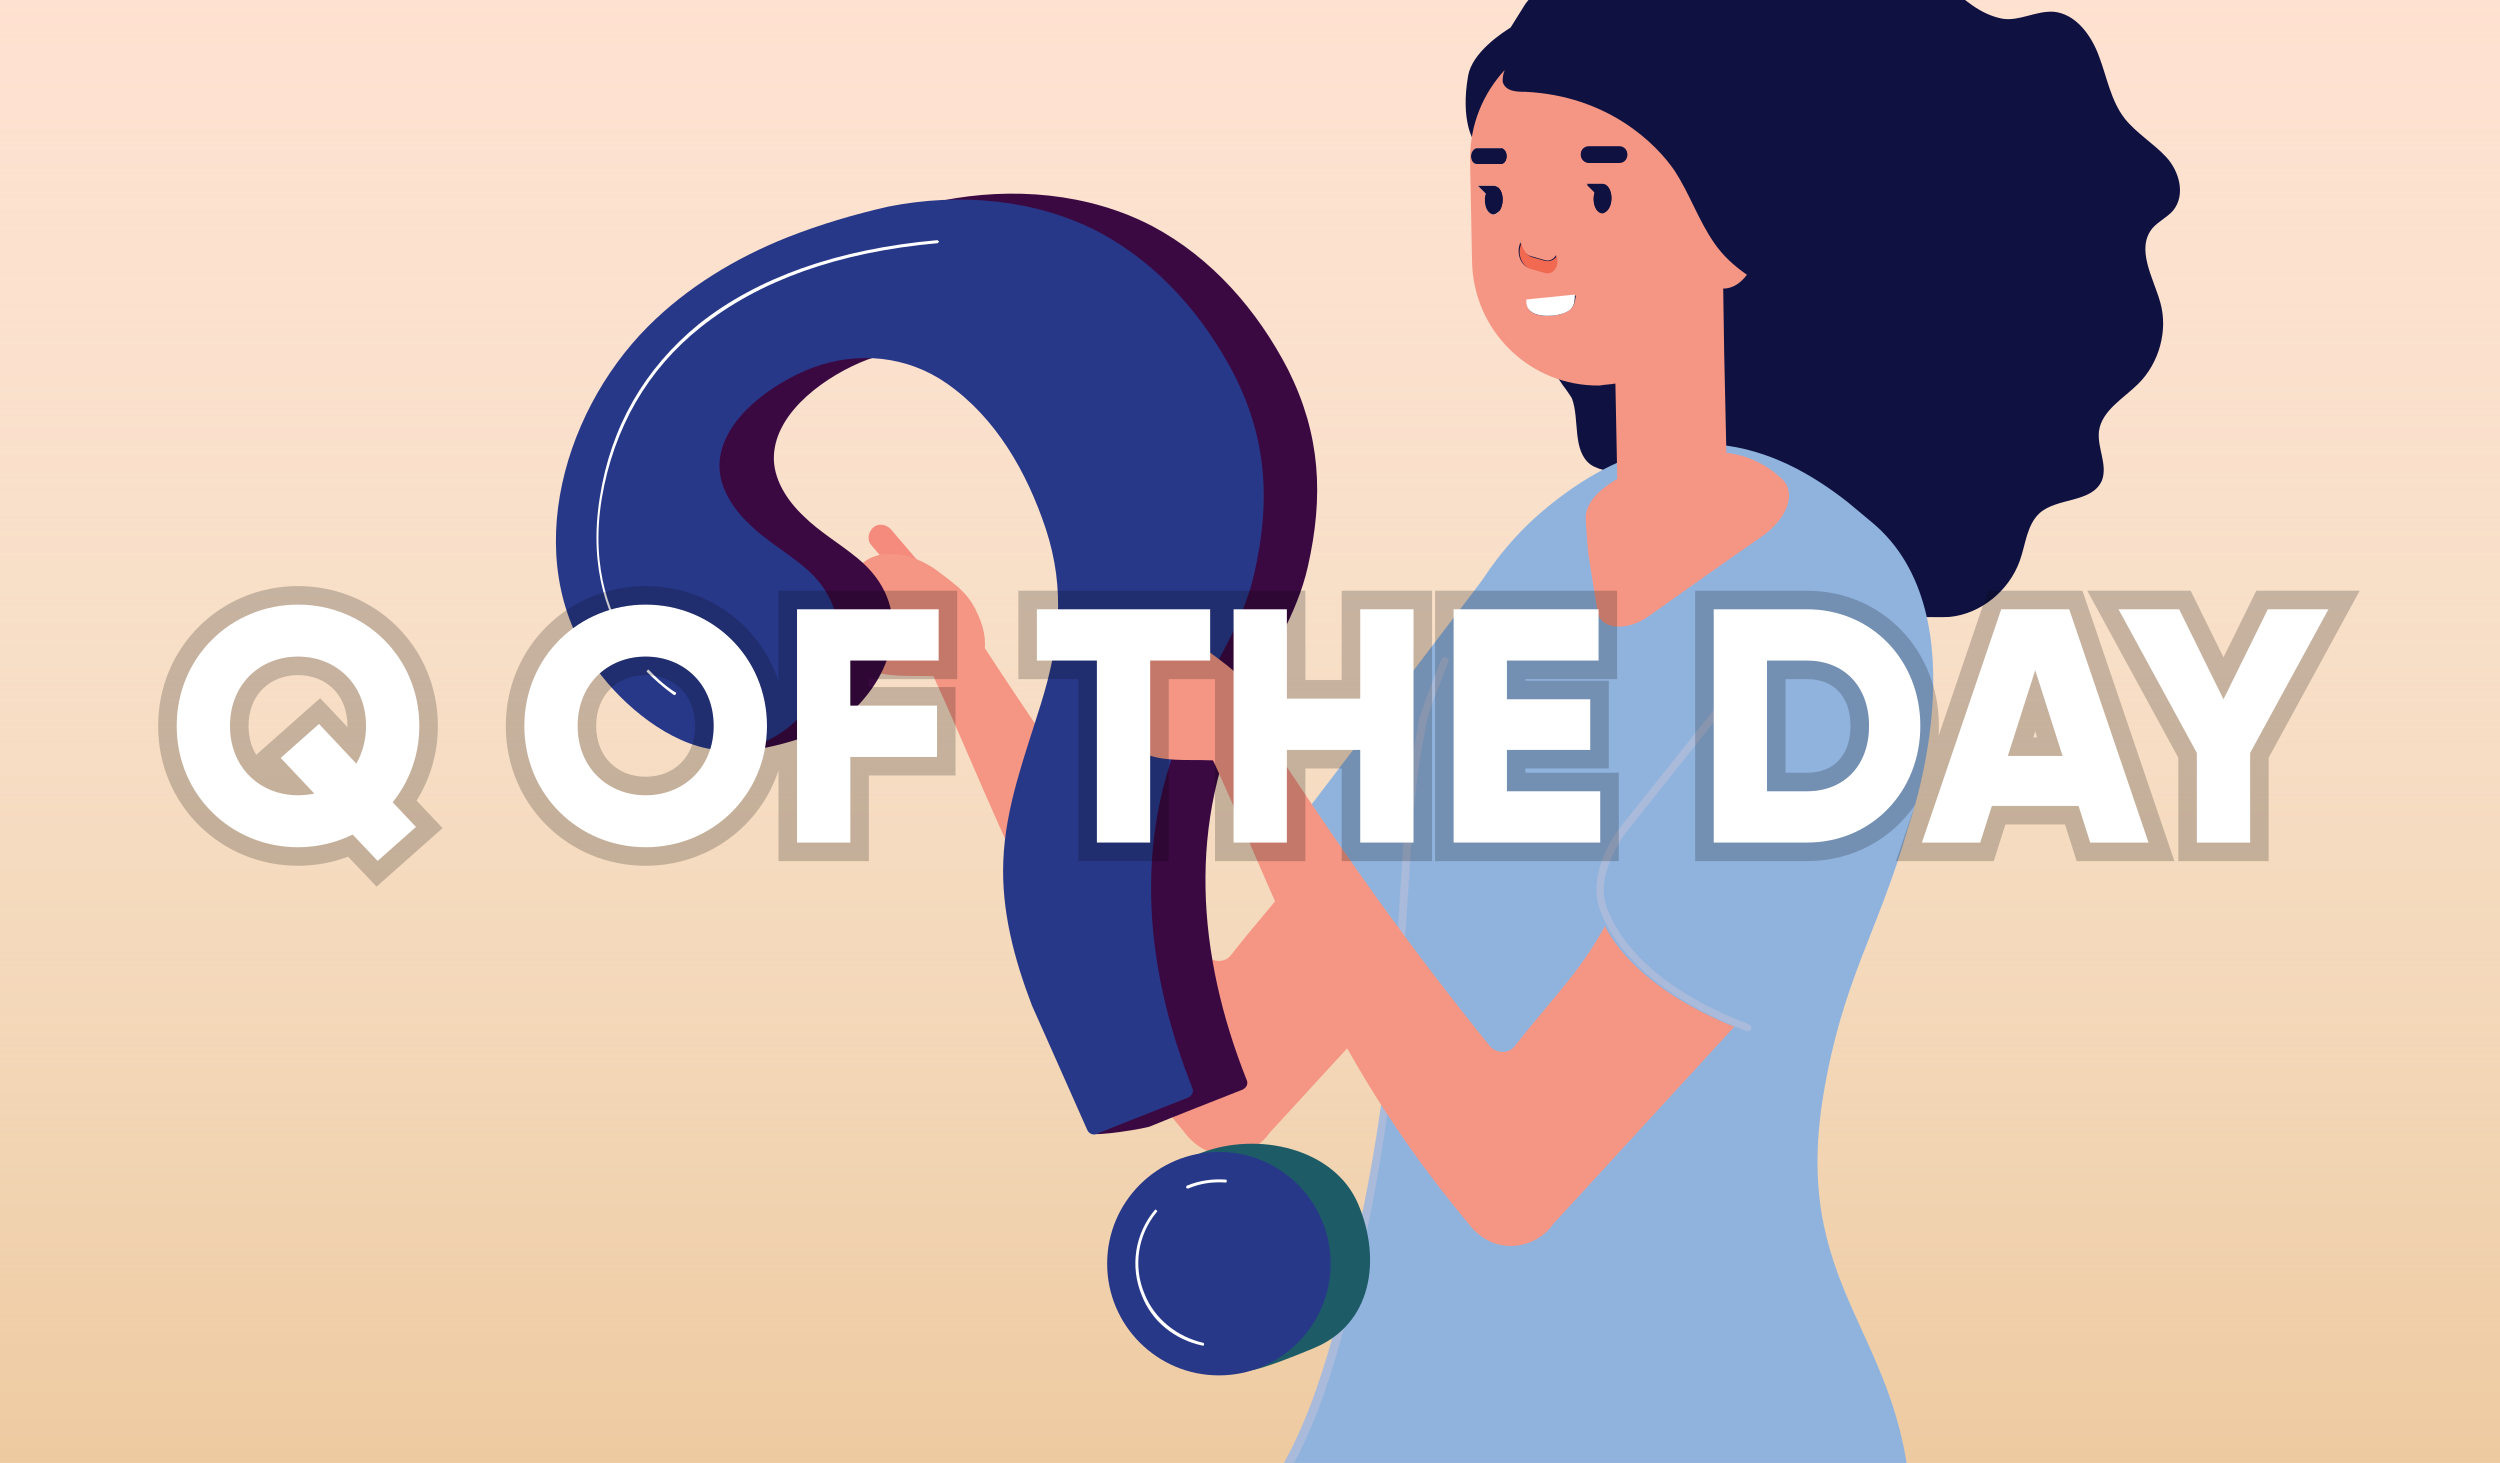 <svg width="270" height="158" viewBox="0 0 270 158" fill="none" xmlns="http://www.w3.org/2000/svg">
<rect width="270" height="158" fill="white"/>
<g clip-path="url(#clip0)">
<rect width="270" height="158" fill="#EECAA0"/>
<rect width="270" height="158" fill="url(#paint0_linear)"/>
<path d="M226.69 6.072C227.544 8.314 227.971 10.878 229.467 12.8C230.748 14.402 232.564 15.47 233.952 16.965C235.341 18.46 236.088 21.024 234.7 22.732C234.059 23.48 233.098 23.907 232.457 24.655C230.641 26.898 232.564 29.995 233.311 32.665C234.166 35.655 233.205 39.179 230.962 41.422C229.36 43.024 227.01 44.306 226.69 46.549C226.476 48.364 227.651 50.18 227.01 51.889C225.942 54.345 222.204 53.704 220.282 55.413C218.894 56.695 218.787 58.724 218.146 60.539C216.971 63.85 213.874 66.307 210.563 66.627C208.748 66.734 206.932 66.413 205.223 67.161C203.087 68.122 201.806 70.792 199.563 71.326C194.864 72.608 193.689 66.841 190.485 63.85C186.426 60.005 178.63 60.646 176.814 55.306C176.387 54.025 176.387 52.529 175.426 51.675C174.465 50.821 172.863 50.927 171.795 50.18C169.766 48.685 170.62 45.267 169.766 43.024C169.659 42.811 168.911 41.743 168.805 41.636C160.474 29.461 159.193 14.829 166.775 5.431C173.077 -2.366 183.97 -4.608 195.077 -1.725C195.184 -1.832 195.184 -1.938 195.291 -2.045C197.747 -4.181 200.738 -4.822 203.835 -4.608C209.602 -4.288 211.418 1.052 216.224 2.013C218.039 2.334 219.855 1.159 221.777 1.266C224.127 1.479 225.835 3.722 226.69 6.072Z" fill="#0F1241"/>
<path fill-rule="evenodd" clip-rule="evenodd" d="M94.259 57.016C93.725 57.55 93.618 58.404 94.152 58.938L98.531 64.064C99.065 64.599 99.813 64.705 100.453 64.171C100.987 63.637 101.094 62.783 100.56 62.249L96.181 57.123C95.647 56.589 94.793 56.482 94.259 57.016Z" fill="#F48B7D"/>
<path fill-rule="evenodd" clip-rule="evenodd" d="M93.511 72.181C92.55 71.647 91.482 71.006 91.055 70.258C90.734 69.617 90.627 68.977 90.627 68.336C90.627 66.627 90.948 65.025 91.589 63.316C92.123 61.821 93.084 60.219 95.22 59.899C97.249 59.578 99.278 60.326 100.88 61.394C103.764 63.53 104.832 64.277 105.9 67.054C107.181 70.579 106.007 73.249 100.987 73.035C98.317 72.928 95.647 73.249 93.511 72.181Z" fill="#F59684"/>
<path fill-rule="evenodd" clip-rule="evenodd" d="M96.291 62.89L84.97 62.676C84.222 62.676 83.581 62.142 83.581 61.608C83.581 61.074 84.222 60.54 84.97 60.647L96.291 60.861C97.038 60.861 97.679 61.395 97.679 61.929C97.679 62.463 97.038 62.89 96.291 62.89Z" fill="#F59684"/>
<path fill-rule="evenodd" clip-rule="evenodd" d="M104.299 66.841C114.552 82.647 121.387 92.152 130.252 103.153C130.999 104.007 132.388 104.007 133.028 103.046C137.621 97.172 141.038 94.181 144.029 87.453C150.223 92.473 154.282 94.929 161.01 96.317L137.087 122.377C135.271 125.047 130.679 126.008 127.902 122.27C112.309 103.473 107.824 87.773 99.28 69.724C103.125 69.618 101.309 68.977 104.299 66.841Z" fill="#F59684"/>
<path fill-rule="evenodd" clip-rule="evenodd" d="M160.474 62.143L141.784 86.707C140.075 88.736 139.434 91.513 140.288 94.076C141.57 98.135 145.201 103.902 155.027 107.533C155.027 107.533 173.183 81.26 160.474 62.143Z" fill="#90B3DE"/>
<path fill-rule="evenodd" clip-rule="evenodd" d="M147.232 132.951C152.572 107.64 150.863 91.513 153.64 78.27C153.747 77.736 153.853 77.309 153.96 76.775C154.174 76.027 154.387 75.386 154.708 74.639V74.532C155.455 72.609 156.203 70.473 157.164 68.231C159.193 63.318 162.397 58.832 166.349 55.415C180.66 43.133 192.088 48.366 199.564 54.24L202.127 56.376C214.302 66.415 206.078 89.377 206.078 89.377C202.874 100.591 198.923 105.931 196.894 118.426C193.262 140.854 207.253 144.379 206.399 166.807C206.292 168.836 206.506 170.758 206.933 172.574C207.68 176.525 204.797 180.37 202.34 182.613C193.049 191.05 183.864 194.468 175 190.089C155.776 180.584 132.707 185.069 134.63 171.079C136.659 156.233 140.61 164.243 147.232 132.951Z" fill="#90B3DE"/>
<path fill-rule="evenodd" clip-rule="evenodd" d="M139.863 181.116C139.756 181.116 139.756 181.116 139.65 181.116C134.95 178.874 133.135 175.67 133.776 171.184C134.737 164.669 136.018 162.426 137.727 159.65C139.863 155.912 142.854 150.892 146.698 133.057C149.902 118.318 150.65 106.464 151.184 96.852C151.611 90.016 152.038 84.036 153.106 78.589V78.375C153.213 77.841 153.32 77.307 153.533 76.88C153.747 76.239 153.961 75.492 154.281 74.744L154.815 73.356C155.135 72.608 155.349 71.967 155.669 71.22C155.776 71.006 155.99 70.899 156.203 71.006C156.417 71.113 156.524 71.326 156.417 71.54C156.097 72.288 155.883 73.035 155.563 73.676L155.029 75.064C154.708 75.812 154.495 76.56 154.281 77.2C154.174 77.628 154.067 78.055 153.961 78.482V78.696C152.786 84.142 152.465 90.123 152.038 97.065C151.397 106.677 150.65 118.532 147.553 133.377C143.708 151.319 140.718 156.446 138.475 160.184C136.766 163.067 135.591 165.203 134.63 171.504C133.989 175.67 135.698 178.553 140.077 180.582C140.29 180.689 140.397 180.903 140.29 181.116C140.184 181.01 140.077 181.116 139.863 181.116Z" fill="#A9BADA"/>
<path fill-rule="evenodd" clip-rule="evenodd" d="M183.542 48.899C187.494 48.472 190.377 49.753 192.513 51.782C194.008 53.278 193.047 55.948 190.377 57.87C186.212 60.754 182.154 63.637 178.095 66.521C175.746 68.23 172.862 68.016 172.542 66.094C171.367 58.618 171.58 60.861 171.26 56.161C170.94 52.21 179.163 49.326 183.542 48.899Z" fill="#F59684"/>
<path d="M90.949 24.762C85.288 27.005 80.055 30.209 75.89 34.374C66.278 43.986 61.686 60.861 70.977 72.288C73.968 76.026 75.249 80.939 80.269 81.046C82.939 81.046 89.454 79.124 91.483 77.308C96.93 72.609 98.638 65.24 92.658 60.327C90.735 58.725 88.492 57.443 86.784 55.734C84.968 54.026 83.473 51.676 83.58 49.22C83.793 44.307 89.454 40.462 93.619 38.86C98.531 37.044 103.872 37.578 108.143 40.569C113.483 44.307 116.794 50.181 118.823 56.268C120.959 62.783 120.319 68.657 118.289 75.172C116.581 80.725 114.445 86.279 114.231 92.153C114.017 97.493 115.406 102.726 117.328 107.746C117.755 108.707 116.687 119.6 117.862 122.377C118.076 122.804 123.95 121.843 124.27 121.63C126.299 120.775 132.067 118.532 134.203 117.678C134.63 117.465 134.843 117.037 134.63 116.61C129.29 103.153 128.115 88.735 134.737 75.492C137.086 70.793 140.077 66.414 141.251 61.181C142.96 53.598 142.64 46.977 139.115 39.928C135.805 33.52 130.892 27.86 124.484 24.442C117.542 20.811 109.318 20.17 101.736 21.665C98.104 22.306 94.473 23.374 90.949 24.762Z" fill="#3A0942"/>
<path d="M146.695 130.067C149.259 136.154 148.084 142.989 141.996 145.553C140.715 146.087 136.122 148.009 134.841 148.009C129.928 148.223 128.539 144.912 126.51 140.106C123.947 134.018 123.52 127.076 129.714 124.513C135.802 122.164 144.132 123.979 146.695 130.067Z" fill="#1D5B66"/>
<path d="M85.074 25.617C79.414 27.859 74.181 31.063 70.015 35.229C60.403 44.841 55.811 61.715 65.103 73.142C68.093 76.88 73.219 80.939 78.239 81.046C80.909 81.046 83.579 79.978 85.608 78.162C91.055 73.463 92.764 66.094 86.783 61.181C84.861 59.579 82.618 58.297 80.909 56.589C79.093 54.88 77.598 52.53 77.705 50.074C77.919 45.161 83.579 41.316 87.744 39.714C92.657 37.899 97.997 38.433 102.269 41.423C107.609 45.161 110.92 51.035 112.949 57.123C115.085 63.637 114.444 69.511 112.415 76.026C110.706 81.58 108.57 87.133 108.356 93.007C108.143 98.347 109.531 103.58 111.454 108.6C111.881 109.561 116.26 119.387 117.434 122.057C117.648 122.484 118.075 122.591 118.396 122.484C120.425 121.629 126.192 119.387 128.328 118.532C128.755 118.319 128.969 117.891 128.755 117.464C123.415 104.008 122.24 89.59 128.862 76.346C131.318 71.54 134.309 67.162 135.484 61.822C137.192 54.239 136.872 47.617 133.348 40.569C130.037 34.161 125.124 28.5 118.716 25.083C111.774 21.451 103.55 20.811 95.968 22.306C92.23 23.16 88.599 24.228 85.074 25.617Z" fill="#283889"/>
<path d="M131.64 148.542C138.305 148.542 143.708 143.139 143.708 136.474C143.708 129.809 138.305 124.406 131.64 124.406C124.975 124.406 119.572 129.809 119.572 136.474C119.572 143.139 124.975 148.542 131.64 148.542Z" fill="#283889"/>
<path d="M68.307 70.367C68.2 70.367 68.2 70.367 68.093 70.26C65.85 67.056 63.501 61.609 64.782 53.706C65.957 46.123 69.588 39.822 75.462 35.016C81.764 29.997 90.414 26.899 101.201 25.938C101.308 25.938 101.308 26.045 101.415 26.045C101.415 26.152 101.308 26.152 101.308 26.259C90.521 27.22 81.977 30.317 75.676 35.337C69.909 39.929 66.278 46.23 64.996 53.813C63.715 61.609 66.064 66.949 68.307 70.153C68.414 70.153 68.414 70.26 68.307 70.367Z" fill="white"/>
<path d="M72.901 75.066H72.794C72.794 75.066 71.513 74.212 69.91 72.61C69.804 72.503 69.804 72.503 69.91 72.396C70.017 72.289 70.017 72.289 70.124 72.396C71.619 73.998 72.901 74.746 72.901 74.746C73.008 74.746 73.115 74.852 72.901 75.066C73.008 74.959 73.008 74.959 72.901 75.066Z" fill="white"/>
<path d="M132.386 127.717C130.891 127.61 129.609 127.824 128.328 128.358C128.221 128.358 128.114 128.358 128.114 128.251C128.114 128.144 128.114 128.037 128.221 128.037C129.503 127.503 130.998 127.29 132.386 127.397C132.493 127.397 132.493 127.503 132.493 127.61C132.493 127.61 132.493 127.717 132.386 127.717Z" fill="white"/>
<path d="M129.929 145.339C126.832 144.698 124.376 142.669 123.308 139.892C122.026 136.795 122.56 133.271 124.696 130.707C124.803 130.601 124.803 130.601 124.91 130.707C125.016 130.814 125.016 130.814 124.91 130.921C122.88 133.377 122.346 136.795 123.628 139.785C124.696 142.455 127.152 144.378 129.929 145.019C130.036 145.019 130.036 145.125 130.036 145.232C130.036 145.232 130.036 145.339 129.929 145.339Z" fill="white"/>
<path d="M184.825 34.161C187.602 32.132 193.048 29.996 195.184 28.287C196.573 27.112 198.068 25.831 199.136 24.335C199.67 23.588 200.311 22.306 200.631 20.277C200.631 20.277 199.456 18.141 200.418 19.743C198.175 16.005 197.641 12.374 198.282 9.063C197.854 7.141 197 5.111 194.864 2.655C189.951 -2.685 187.174 -2.044 183.97 -3.326C180.766 -4.607 180.98 -4.287 176.922 -4.821C173.397 -5.355 169.659 -4.18 166.882 -1.831C166.882 -1.831 165.28 -0.335 164.746 0.412C164.212 1.267 163.678 2.121 163.144 2.975C162.29 3.509 158.979 5.645 158.552 8.209C157.698 13.121 159.193 15.257 159.193 15.257C161.649 14.83 163.892 11.519 166.028 11.947C166.989 12.267 167.416 12.374 167.95 12.694C170.941 14.617 173.29 16.112 174.358 19.743C175.106 22.733 174.038 26.364 176.281 28.714C178.203 30.743 181.834 30.637 183.97 32.559C184.077 32.986 184.504 33.52 184.825 34.161Z" fill="#0F1241"/>
<path d="M203.301 19.635C202.874 22.092 194.116 33.413 190.699 36.189L187.281 41.743C183.223 38.539 186.533 29.247 186.533 29.247C187.388 28.393 187.815 26.471 187.495 24.548C187.067 21.878 185.465 19.956 183.97 20.169C183.863 20.169 183.757 20.276 183.65 20.383L192.301 9.489C194.223 13.975 205.01 9.703 203.301 19.635Z" fill="#0F1241"/>
<path d="M188.775 29.675C187.387 28.714 186.212 27.646 185.251 26.258C183.542 23.801 182.688 20.918 180.979 18.461C178.95 15.471 173.716 10.345 164.852 9.917C163.998 9.917 162.716 9.811 162.396 8.849C162.289 8.529 162.396 8.102 162.609 7.568C162.93 6.607 163.57 5.432 163.784 4.791C163.891 4.577 163.998 4.364 164.104 4.15C164.318 4.043 164.532 3.937 164.745 3.937C166.561 3.509 168.376 3.082 170.192 2.655C172.755 2.014 175.212 1.48 177.775 1.267C179.911 1.16 182.154 1.267 183.969 2.548C186.853 4.577 187.28 8.636 188.882 11.733C189.202 12.481 189.63 13.121 190.164 13.762L191.338 12.694C191.552 13.655 191.766 14.723 191.872 15.898C192.62 16.859 193.474 17.714 194.222 18.675L190.911 26.898C190.484 28.607 190.057 30.53 189.309 32.559C188.562 34.802 187.6 36.617 186.426 38.006L186.212 31.064C187.173 31.171 188.134 30.637 188.775 29.675Z" fill="#0F1241"/>
<path d="M162.503 7.567C162.289 8.101 162.289 8.528 162.289 8.848C162.61 9.916 163.891 9.916 164.746 9.916C173.61 10.344 178.843 15.47 180.872 18.46C182.474 20.917 183.435 23.8 185.144 26.257C186.105 27.645 187.28 28.713 188.669 29.674C188.028 30.529 187.173 31.169 186.105 31.169L186.212 38.111L186.639 57.549C186.639 58.937 185.785 60.112 184.717 60.219L176.814 60.432C175.746 60.432 174.785 59.365 174.785 57.869L174.464 41.422C173.93 41.529 173.29 41.529 172.756 41.636C165.28 41.743 159.085 35.762 158.978 28.179L158.765 17.179C158.765 13.441 160.153 10.13 162.503 7.567ZM172.115 21.451C172.115 22.305 172.542 22.946 173.076 22.946C173.61 22.946 174.037 22.198 174.037 21.344C174.037 20.489 173.61 19.849 173.076 19.849H171.367L172.222 20.703C172.222 20.917 172.115 21.237 172.115 21.451ZM171.581 17.606H174.892C175.426 17.606 175.746 17.179 175.746 16.752C175.746 16.218 175.319 15.897 174.892 15.897H171.581C171.047 15.897 170.726 16.324 170.726 16.752C170.726 17.179 171.154 17.606 171.581 17.606ZM167.95 34.053C169.979 33.733 170.086 32.772 170.192 31.917L164.959 32.451C164.639 34.587 167.95 34.053 167.95 34.053ZM165.173 28.927L166.668 29.354C167.522 29.567 168.27 28.713 168.056 27.752V27.538C167.843 27.965 167.309 28.286 166.775 28.072L165.28 27.645C164.639 27.431 164.318 26.898 164.212 26.15L164.105 26.47C163.784 27.538 164.318 28.713 165.173 28.927ZM160.367 21.664C160.367 22.519 160.794 23.16 161.328 23.16C161.862 23.16 162.289 22.412 162.289 21.558C162.289 20.703 161.862 20.062 161.328 20.062H159.619L160.474 20.917C160.367 21.13 160.367 21.344 160.367 21.664ZM159.512 17.713H162.076C162.503 17.713 162.716 17.285 162.716 16.858C162.716 16.324 162.396 16.004 162.076 16.004H159.512C159.192 16.004 158.872 16.431 158.872 16.858C158.872 17.392 159.192 17.713 159.512 17.713Z" fill="#F59684"/>
<path d="M170.727 16.645C170.727 16.111 171.154 15.791 171.581 15.791H174.892C175.426 15.791 175.746 16.218 175.746 16.645C175.746 17.179 175.319 17.5 174.892 17.5H171.581C171.154 17.607 170.727 17.179 170.727 16.645Z" fill="#0F1241"/>
<path d="M159.511 16.005H162.075C162.395 16.005 162.715 16.432 162.715 16.859C162.715 17.393 162.395 17.714 162.075 17.714H159.511C159.084 17.714 158.871 17.287 158.871 16.859C158.871 16.432 159.191 16.005 159.511 16.005Z" fill="#0F1241"/>
<path d="M164.319 26.257C164.426 26.898 164.853 27.539 165.387 27.752L166.882 28.18C167.416 28.286 167.843 28.073 168.163 27.646V27.859C168.377 28.927 167.629 29.782 166.775 29.461L165.28 29.034C164.426 28.714 163.892 27.646 164.212 26.578L164.319 26.257Z" fill="#F16951"/>
<path d="M173.076 19.956C173.61 19.956 174.037 20.597 174.037 21.451C174.037 22.306 173.61 22.947 173.076 23.053C172.542 23.053 172.114 22.413 172.114 21.558C172.114 21.345 172.114 21.024 172.221 20.811L171.367 19.956H173.076Z" fill="#0F1241"/>
<path d="M161.327 20.063C161.861 20.063 162.288 20.703 162.288 21.558C162.288 22.412 161.861 23.053 161.327 23.16C160.793 23.16 160.365 22.519 160.365 21.665C160.365 21.451 160.365 21.131 160.472 20.917L159.618 20.063H161.327Z" fill="#0F1241"/>
<path d="M167.949 34.054C167.949 34.054 164.638 34.588 164.852 32.345L170.085 31.811C170.085 32.879 169.978 33.734 167.949 34.054Z" fill="white"/>
<path fill-rule="evenodd" clip-rule="evenodd" d="M123.308 81.26C122.347 80.725 121.279 80.085 120.852 79.337C120.532 78.696 120.425 78.055 120.425 77.415C120.425 75.706 120.745 74.104 121.386 72.395C121.92 70.9 122.881 69.298 125.017 68.978C127.046 68.657 129.076 69.405 130.677 70.473C133.561 72.609 134.629 73.356 135.697 76.133C136.979 79.657 135.804 82.328 130.784 82.114C128.114 82.007 125.551 82.328 123.308 81.26Z" fill="#F59684"/>
<path fill-rule="evenodd" clip-rule="evenodd" d="M134.95 76.668C145.203 92.475 152.038 101.98 160.902 112.98C161.65 113.834 163.038 113.834 163.679 112.873C168.271 106.999 171.689 104.009 174.679 97.281C180.874 102.3 184.932 104.756 191.66 106.145L167.737 132.204C165.922 134.874 161.329 135.835 158.553 132.097C142.853 113.3 138.367 97.708 129.823 79.552C133.775 79.445 131.853 78.911 134.95 76.668Z" fill="#F59684"/>
<path fill-rule="evenodd" clip-rule="evenodd" d="M196.36 63.744L175.107 89.803C173.398 91.939 171.796 95.464 172.544 98.134C173.825 102.299 178.525 107.639 188.564 111.377C188.671 111.377 209.39 83.502 196.36 63.744Z" fill="#90B3DE"/>
<path fill-rule="evenodd" clip-rule="evenodd" d="M188.78 111.376H188.674C176.605 106.784 173.401 100.376 172.654 97.813C171.799 95.036 173.294 91.405 175.217 89.055L189.421 71.22C189.528 71.006 189.848 71.006 189.955 71.113C190.169 71.22 190.169 71.54 190.062 71.754L175.858 89.589C174.149 91.725 172.654 95.143 173.401 97.599C174.149 100.056 177.139 106.143 188.887 110.629C189.101 110.736 189.208 110.949 189.101 111.163C189.101 111.27 188.994 111.376 188.78 111.376Z" fill="#A9BADA"/>
</g>
<g filter="url(#filter0_d)">
<path d="M45.288 78.4C45.288 70.984 39.42 65.296 32.184 65.296C24.948 65.296 19.08 70.984 19.08 78.4C19.08 85.816 24.948 91.504 32.184 91.504C34.308 91.504 36.324 91 38.088 90.136L40.788 92.98L44.928 89.308L42.408 86.644C44.208 84.412 45.288 81.568 45.288 78.4ZM32.184 85.888C28.08 85.888 24.84 82.9 24.84 78.4C24.84 73.9 28.08 70.912 32.184 70.912C36.288 70.912 39.528 73.9 39.528 78.4C39.528 79.948 39.132 81.316 38.484 82.468L34.452 78.184L30.312 81.856L33.948 85.708C33.372 85.816 32.796 85.888 32.184 85.888Z" fill="white"/>
<path d="M69.731 91.504C76.967 91.504 82.835 85.816 82.835 78.4C82.835 70.984 76.967 65.296 69.731 65.296C62.495 65.296 56.627 70.984 56.627 78.4C56.627 85.816 62.495 91.504 69.731 91.504ZM69.731 85.888C65.627 85.888 62.387 82.9 62.387 78.4C62.387 73.9 65.627 70.912 69.731 70.912C73.835 70.912 77.075 73.9 77.075 78.4C77.075 82.9 73.835 85.888 69.731 85.888Z" fill="white"/>
<path d="M101.378 71.344V65.8H86.078V91H91.838V81.748H101.198V76.204H91.838V71.344H101.378Z" fill="white"/>
<path d="M130.701 65.8H111.981V71.344H118.461V91H124.221V71.344H130.701V65.8Z" fill="white"/>
<path d="M146.903 65.8V75.448H138.983V65.8H133.223V91H138.983V80.992H146.903V91H152.663V65.8H146.903Z" fill="white"/>
<path d="M162.748 85.456V80.992H171.748V75.52H162.748V71.344H172.648V65.8H156.988V91H172.828V85.456H162.748Z" fill="white"/>
<path d="M195.158 65.8H185.078V91H195.158C202.106 91 207.398 85.528 207.398 78.4C207.398 71.272 202.106 65.8 195.158 65.8ZM195.158 85.456H190.838V71.344H195.158C199.118 71.344 201.854 74.08 201.854 78.4C201.854 82.72 199.118 85.456 195.158 85.456Z" fill="white"/>
<path d="M225.743 91H232.043L223.475 65.8H216.131L207.563 91H213.863L215.123 87.04H224.483L225.743 91ZM216.851 81.64L219.803 72.388L222.755 81.64H216.851Z" fill="white"/>
<path d="M251.477 65.8H244.925L240.137 75.52L235.349 65.8H228.797L237.257 81.316V91H243.017V81.316L251.477 65.8Z" fill="white"/>
</g>
<g filter="url(#filter1_d)">
<path fill-rule="evenodd" clip-rule="evenodd" d="M40.788 92.98L38.088 90.136C36.324 91 34.308 91.504 32.184 91.504C24.948 91.504 19.08 85.816 19.08 78.4C19.08 70.984 24.948 65.296 32.184 65.296C39.42 65.296 45.288 70.984 45.288 78.4C45.288 81.568 44.208 84.412 42.408 86.644L44.928 89.308L40.788 92.98ZM44.99 86.463C46.447 84.144 47.288 81.391 47.288 78.4C47.288 69.862 40.507 63.296 32.184 63.296C23.861 63.296 17.08 69.862 17.08 78.4C17.08 86.939 23.861 93.504 32.184 93.504C34.09 93.504 35.921 93.151 37.596 92.523L40.669 95.759L47.8 89.434L44.99 86.463ZM34.452 78.184L38.484 82.468C38.835 81.843 39.113 81.155 39.293 80.409C39.445 79.78 39.528 79.109 39.528 78.4C39.528 73.9 36.288 70.912 32.184 70.912C28.08 70.912 24.84 73.9 24.84 78.4C24.84 82.581 27.637 85.457 31.326 85.844C31.607 85.873 31.893 85.888 32.184 85.888C32.796 85.888 33.372 85.816 33.948 85.708L30.312 81.856L34.452 78.184ZM27.673 81.523L34.578 75.399L37.527 78.533C37.528 78.489 37.528 78.445 37.528 78.4C37.528 75.024 35.203 72.912 32.184 72.912C29.165 72.912 26.84 75.024 26.84 78.4C26.84 79.619 27.143 80.674 27.673 81.523ZM84.078 83.204C82.089 89.281 76.406 93.504 69.731 93.504C61.408 93.504 54.627 86.939 54.627 78.4C54.627 69.862 61.408 63.296 69.731 63.296C76.406 63.296 82.089 67.519 84.078 73.596V63.8H103.378V73.344H93.838V74.204H103.198V83.748H93.838V93H84.078V83.204ZM64.387 78.4C64.387 81.776 66.712 83.888 69.731 83.888C72.75 83.888 75.075 81.776 75.075 78.4C75.075 75.024 72.75 72.912 69.731 72.912C66.712 72.912 64.387 75.024 64.387 78.4ZM91.838 91H86.078V65.8H101.378V71.344H91.838V76.204H101.198V81.748H91.838V91ZM109.981 63.8V73.344H116.461V93H126.221V73.344H131.223V93H140.983V82.992H144.903V93H154.663V63.8H144.903V73.448H140.983V63.8H109.981ZM111.981 71.344V65.8H130.701V71.344H124.221V91H118.461V71.344H111.981ZM146.903 65.8H152.663V91H146.903V80.992H138.983V91H133.223V65.8H138.983V75.448H146.903V65.8ZM172.828 85.456V91H156.988V65.8H172.648V71.344H162.748V75.52H171.748V80.992H162.748V85.456H172.828ZM164.748 83.456H174.828V93H154.988V63.8H174.648V73.344H164.748V73.52H173.748V82.992H164.748V83.456ZM183.078 63.8H195.158C203.267 63.8 209.398 70.225 209.398 78.4C209.398 78.77 209.385 79.136 209.361 79.498L214.698 63.8H224.907L234.835 93H224.28L223.02 89.04H216.585L215.325 93H204.77L206.849 86.886C204.317 90.608 200.106 93 195.158 93H183.078V63.8ZM215.123 87.04H224.483L225.743 91H232.043L223.475 65.8H216.131L207.563 91H213.863L215.123 87.04ZM185.078 91H195.158C202.106 91 207.398 85.528 207.398 78.4C207.398 71.272 202.106 65.8 195.158 65.8H185.078V91ZM192.838 83.456H195.158C196.663 83.456 197.793 82.947 198.551 82.16C199.312 81.37 199.854 80.133 199.854 78.4C199.854 76.667 199.312 75.43 198.551 74.639C197.793 73.854 196.663 73.344 195.158 73.344H192.838V83.456ZM216.851 81.64H222.755L219.803 72.388L216.851 81.64ZM219.588 79.64H220.017L219.803 78.968L219.588 79.64ZM254.845 63.8L245.017 81.826V93H235.257V81.826L225.428 63.8H236.593L240.137 70.994L243.681 63.8H254.845ZM240.137 75.52L235.349 65.8H228.797L237.257 81.316V91H243.017V81.316L251.477 65.8H244.925L240.137 75.52ZM82.835 78.4C82.835 85.816 76.967 91.504 69.731 91.504C62.495 91.504 56.627 85.816 56.627 78.4C56.627 70.984 62.495 65.296 69.731 65.296C76.967 65.296 82.835 70.984 82.835 78.4ZM62.387 78.4C62.387 82.9 65.627 85.888 69.731 85.888C73.835 85.888 77.075 82.9 77.075 78.4C77.075 73.9 73.835 70.912 69.731 70.912C65.627 70.912 62.387 73.9 62.387 78.4ZM195.158 85.456C199.118 85.456 201.854 82.72 201.854 78.4C201.854 74.08 199.118 71.344 195.158 71.344H190.838V85.456H195.158Z" fill="black" fill-opacity="0.2"/>
</g>
<defs>
<filter id="filter0_d" x="15.08" y="61.296" width="240.397" height="35.684" filterUnits="userSpaceOnUse" color-interpolation-filters="sRGB">
<feFlood flood-opacity="0" result="BackgroundImageFix"/>
<feColorMatrix in="SourceAlpha" type="matrix" values="0 0 0 0 0 0 0 0 0 0 0 0 0 0 0 0 0 0 127 0"/>
<feOffset/>
<feGaussianBlur stdDeviation="2"/>
<feColorMatrix type="matrix" values="0 0 0 0 0 0 0 0 0 0 0 0 0 0 0 0 0 0 0.2 0"/>
<feBlend mode="normal" in2="BackgroundImageFix" result="effect1_dropShadow"/>
<feBlend mode="normal" in="SourceGraphic" in2="effect1_dropShadow" result="shape"/>
</filter>
<filter id="filter1_d" x="13.08" y="59.296" width="245.765" height="40.463" filterUnits="userSpaceOnUse" color-interpolation-filters="sRGB">
<feFlood flood-opacity="0" result="BackgroundImageFix"/>
<feColorMatrix in="SourceAlpha" type="matrix" values="0 0 0 0 0 0 0 0 0 0 0 0 0 0 0 0 0 0 127 0"/>
<feOffset/>
<feGaussianBlur stdDeviation="2"/>
<feColorMatrix type="matrix" values="0 0 0 0 0 0 0 0 0 0 0 0 0 0 0 0 0 0 0.2 0"/>
<feBlend mode="normal" in2="BackgroundImageFix" result="effect1_dropShadow"/>
<feBlend mode="normal" in="SourceGraphic" in2="effect1_dropShadow" result="shape"/>
</filter>
<linearGradient id="paint0_linear" x1="135" y1="0" x2="135" y2="158" gradientUnits="userSpaceOnUse">
<stop stop-color="#FFE1D0"/>
<stop offset="1" stop-color="white" stop-opacity="0"/>
</linearGradient>
<clipPath id="clip0">
<rect width="270" height="158" fill="white"/>
</clipPath>
</defs>
</svg>
